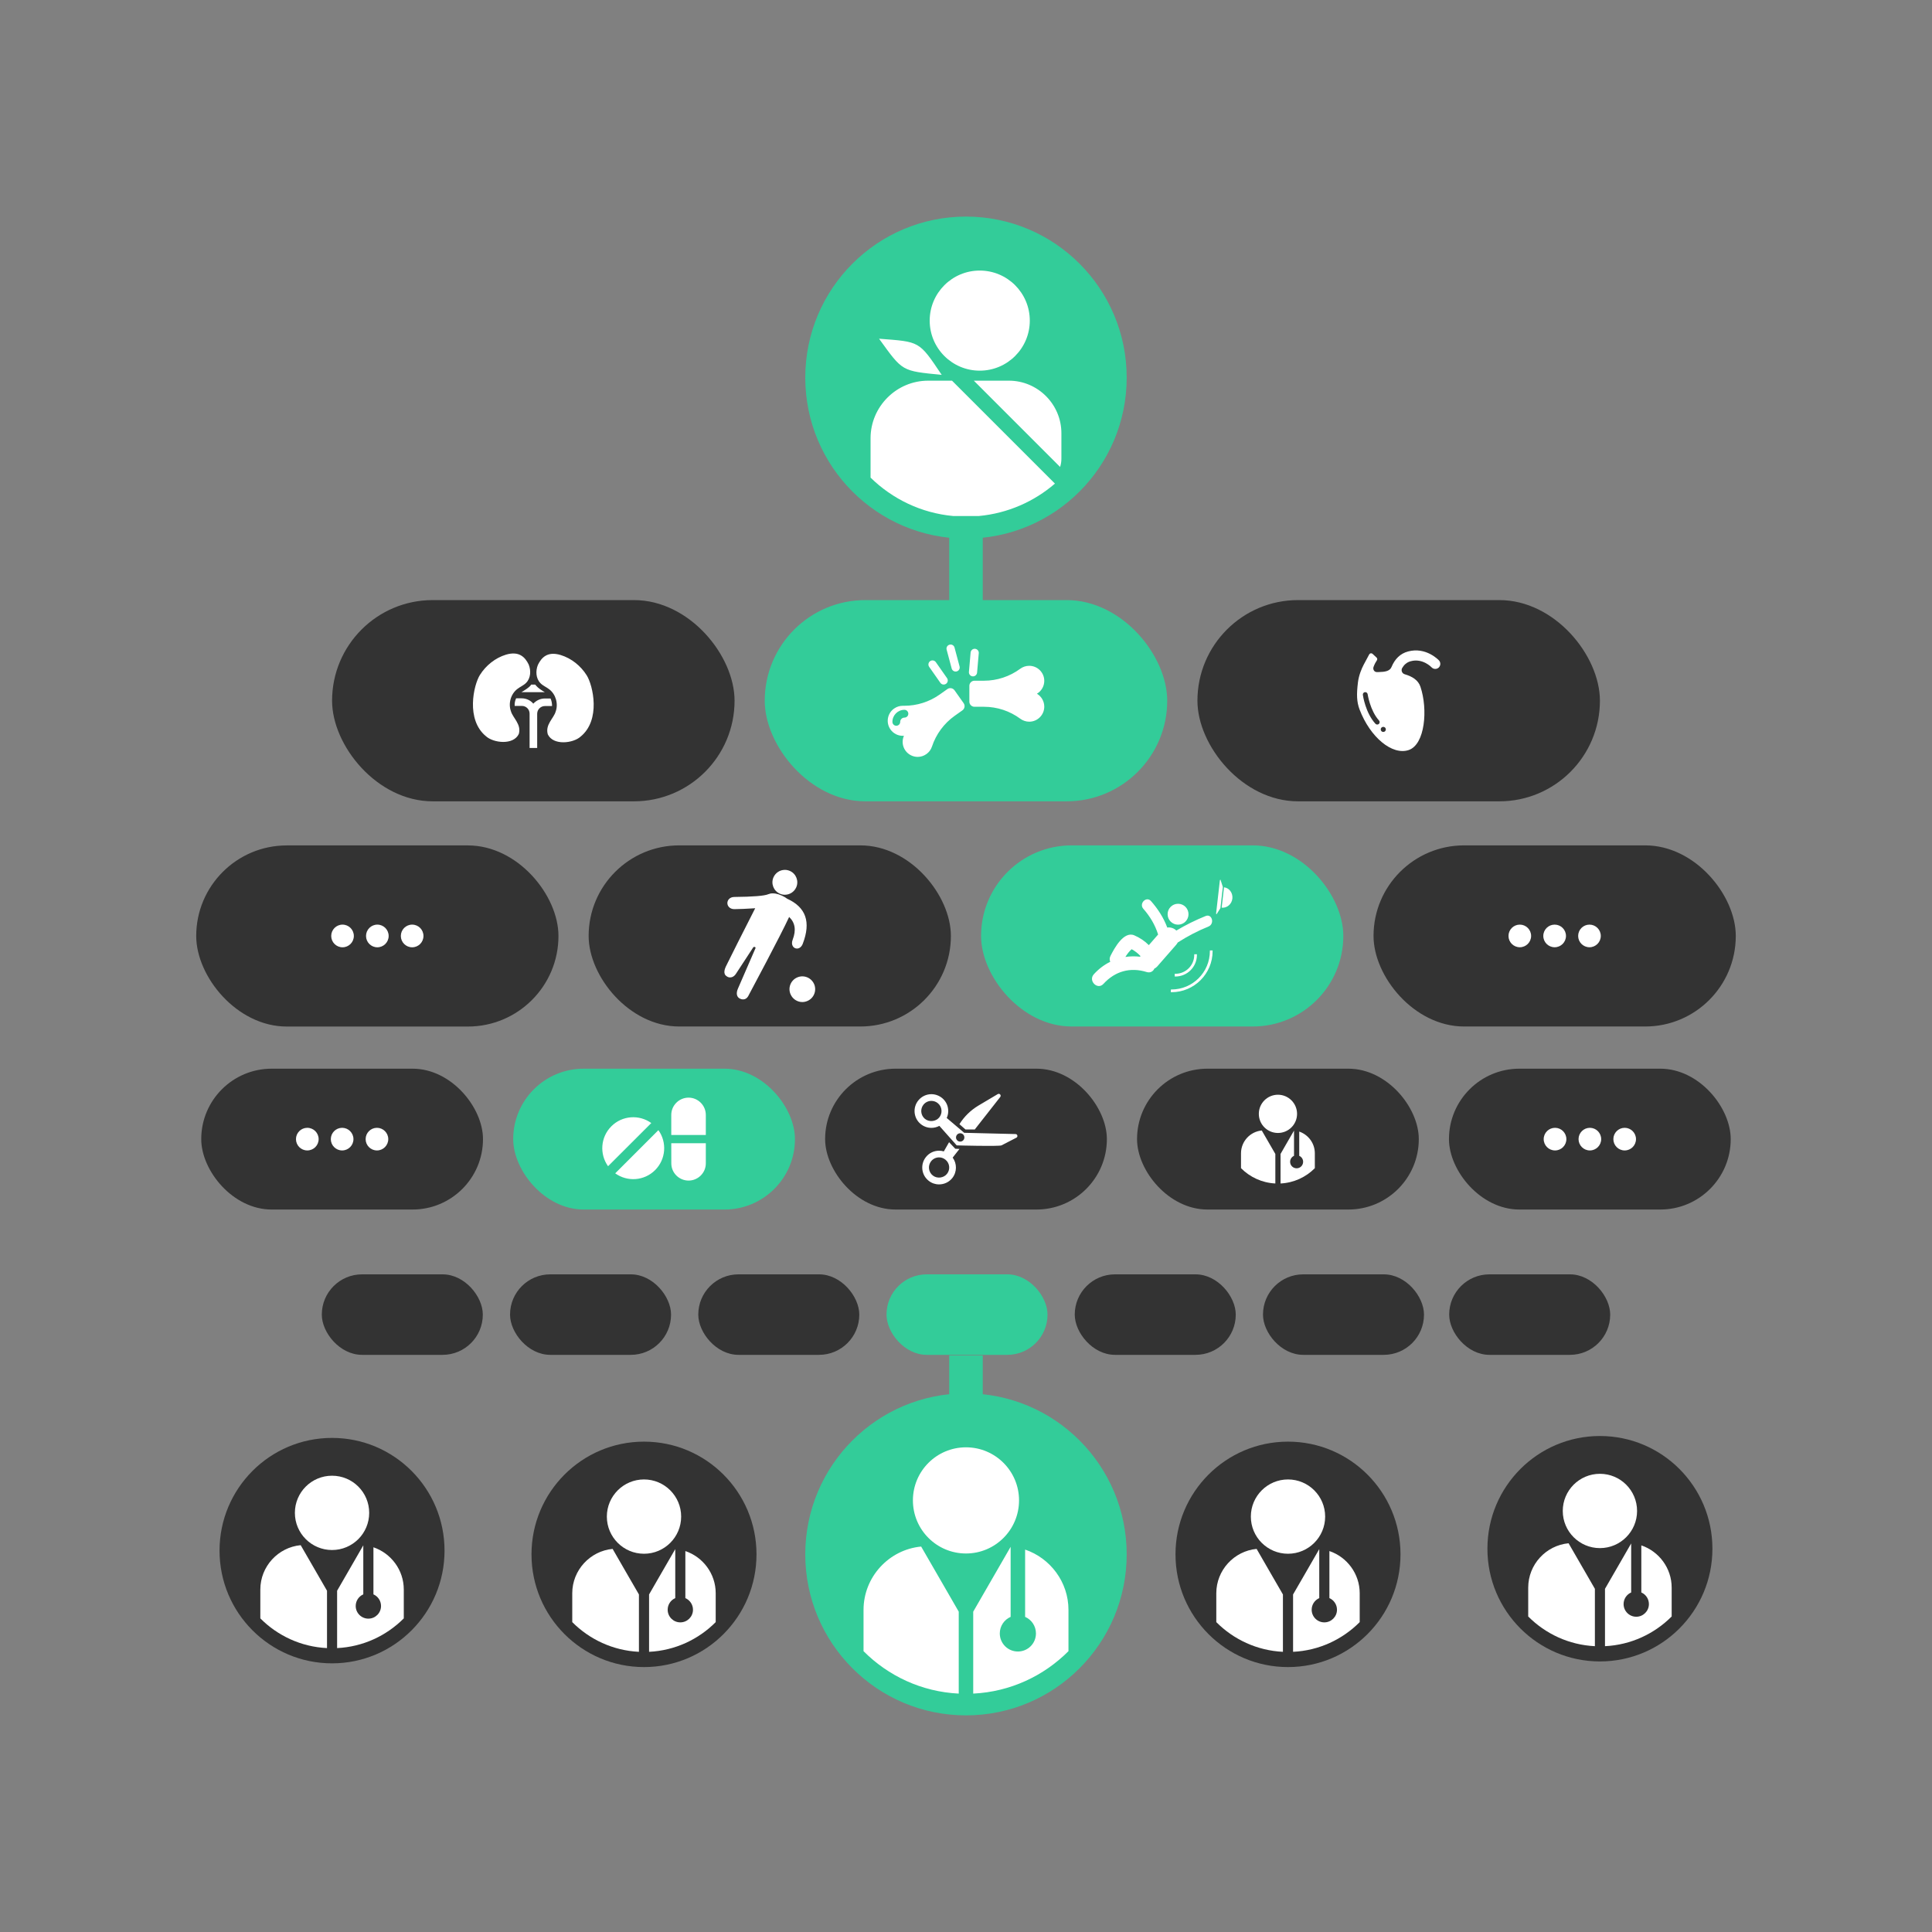 <?xml version="1.0" encoding="UTF-8"?>
<!DOCTYPE svg PUBLIC "-//W3C//DTD SVG 1.1//EN" "http://www.w3.org/Graphics/SVG/1.1/DTD/svg11.dtd">
<!-- Creator: CorelDRAW 2017 -->
<svg xmlns="http://www.w3.org/2000/svg" xml:space="preserve" width="480px" height="480px" version="1.1" style="shape-rendering:geometricPrecision; text-rendering:geometricPrecision; image-rendering:optimizeQuality; fill-rule:evenodd; clip-rule:evenodd"
viewBox="0 0 445.65 445.65"
 xmlns:xlink="http://www.w3.org/1999/xlink">
 <rect x="0" y="0" width="445.65" height="445.65" fill="#808080" stroke="none"/>
 <defs>
  <style type="text/css">
   <![CDATA[
    .str0 {stroke:#33CC99;stroke-width:7.74;stroke-miterlimit:2.613}
    .fil0 {fill:none}
    .fil1 {fill:#333333}
    .fil3 {fill:#33CC99}
    .fil2 {fill:white}
   ]]>
  </style>
 </defs>
 <g id="Layer_x0020_1">
  <rect class="fil0" width="445.65" height="445.65"/>
  <g id="_211749833296">
   <g>
    <ellipse class="fil1" cx="76.59" cy="357.68" rx="25.95" ry="26"/>
    <path class="fil2" d="M93.14 373.31c-3.98,3.99 -9.38,6.56 -15.38,6.85l0 -13.23 2.5 -4.33 3.54 -6.14 0 11.31c-1.03,0.45 -1.75,1.48 -1.75,2.68 0,1.61 1.31,2.92 2.92,2.92 1.62,0 2.92,-1.31 2.92,-2.92 0,-1.2 -0.72,-2.23 -1.75,-2.68l0 -10.86c4.06,1.38 7,5.23 7,9.74l0 6.66zm-16.55 -32.91c4.74,0 8.57,3.83 8.57,8.57 0,4.73 -3.83,8.57 -8.57,8.57 -4.73,0 -8.57,-3.84 -8.57,-8.57 0,-4.74 3.84,-8.57 8.57,-8.57zm-1.16 39.76c-6,-0.29 -11.41,-2.86 -15.38,-6.85l0 -6.66c0,-5.33 4.11,-9.74 9.31,-10.23l3.57 6.18 2.5 4.33 0 13.23z"/>
   </g>
   <g>
    <ellipse class="fil1" cx="148.55" cy="358.54" rx="25.95" ry="26"/>
    <path class="fil2" d="M165.09 374.17c-3.97,3.99 -9.38,6.56 -15.37,6.85l0 -13.23 2.49 -4.32 3.55 -6.14 0 11.3c-1.03,0.46 -1.75,1.48 -1.75,2.68 0,1.61 1.3,2.92 2.92,2.92 1.61,0 2.92,-1.31 2.92,-2.92 0,-1.2 -0.73,-2.22 -1.76,-2.68l0 -10.85c4.06,1.37 7,5.22 7,9.73l0 6.66zm-16.54 -32.91c4.73,0 8.57,3.84 8.57,8.57 0,4.73 -3.84,8.57 -8.57,8.57 -4.73,0 -8.57,-3.84 -8.57,-8.57 0,-4.73 3.84,-8.57 8.57,-8.57zm-1.17 39.76c-6,-0.29 -11.4,-2.86 -15.38,-6.85l0 -6.66c0,-5.32 4.11,-9.74 9.31,-10.23l3.57 6.19 2.5 4.32 0 13.23z"/>
   </g>
   <g>
    <ellipse class="fil1" cx="297.1" cy="358.54" rx="25.95" ry="26"/>
    <path class="fil2" d="M313.64 374.17c-3.97,3.99 -9.37,6.56 -15.37,6.85l0 -13.23 2.5 -4.32 3.54 -6.14 0 11.3c-1.03,0.46 -1.75,1.48 -1.75,2.68 0,1.61 1.31,2.92 2.92,2.92 1.61,0 2.92,-1.31 2.92,-2.92 0,-1.2 -0.72,-2.22 -1.75,-2.68l0 -10.85c4.05,1.37 6.99,5.22 6.99,9.73l0 6.66zm-16.54 -32.91c4.73,0 8.57,3.84 8.57,8.57 0,4.73 -3.84,8.57 -8.57,8.57 -4.73,0 -8.57,-3.84 -8.57,-8.57 0,-4.73 3.84,-8.57 8.57,-8.57zm-1.17 39.76c-6,-0.29 -11.4,-2.86 -15.37,-6.85l0 -6.66c0,-5.32 4.1,-9.74 9.3,-10.23l3.57 6.19 2.5 4.32 0 13.23z"/>
   </g>
   <g>
    <ellipse class="fil1" cx="369.05" cy="357.24" rx="25.95" ry="26"/>
    <path class="fil2" d="M385.6 372.87c-3.98,3.99 -9.38,6.56 -15.38,6.85l0 -13.23 2.5 -4.33 3.54 -6.14 0 11.31c-1.03,0.45 -1.75,1.48 -1.75,2.68 0,1.61 1.31,2.92 2.92,2.92 1.61,0 2.92,-1.31 2.92,-2.92 0,-1.2 -0.72,-2.23 -1.75,-2.68l0 -10.86c4.06,1.38 7,5.23 7,9.74l0 6.66zm-16.55 -32.91c4.73,0 8.57,3.83 8.57,8.57 0,4.73 -3.84,8.57 -8.57,8.57 -4.73,0 -8.57,-3.84 -8.57,-8.57 0,-4.74 3.84,-8.57 8.57,-8.57zm-1.16 39.76c-6,-0.29 -11.41,-2.86 -15.38,-6.85l0 -6.66c0,-5.33 4.1,-9.74 9.31,-10.23l3.57 6.18 2.5 4.33 0 13.23z"/>
   </g>
   <g>
    <ellipse class="fil3" cx="222.82" cy="358.54" rx="37.07" ry="37.14"/>
    <path class="fil2" d="M246.46 380.87c-5.68,5.7 -13.4,9.37 -21.97,9.79l0 -18.9 3.57 -6.19 5.06 -8.77 0 16.16c-1.47,0.64 -2.5,2.11 -2.5,3.82 0,2.31 1.87,4.17 4.17,4.17 2.31,0 4.17,-1.86 4.17,-4.17 0,-1.71 -1.03,-3.18 -2.5,-3.82l0 -15.52c5.8,1.97 10,7.48 10,13.91l0 9.52zm-23.64 -47.02c6.76,0 12.24,5.48 12.24,12.24 0,6.76 -5.48,12.25 -12.24,12.25 -6.76,0 -12.24,-5.49 -12.24,-12.25 0,-6.76 5.48,-12.24 12.24,-12.24zm-1.67 56.81c-8.57,-0.42 -16.29,-4.09 -21.96,-9.79l0 -9.52c0,-7.6 5.86,-13.91 13.29,-14.61l5.1 8.83 3.57 6.19 0 18.9z"/>
   </g>
   <g>
    <ellipse class="fil3" cx="222.82" cy="87.1" rx="37.07" ry="37.14"/>
    <path class="fil2" d="M243.34 111.55c-4.81,4.15 -10.89,6.86 -17.57,7.48l-5.89 0c-7.4,-0.68 -14.05,-3.94 -19.07,-8.86l0 -4.43 0 -4.65c0,-7.3 5.98,-13.28 13.28,-13.28l5.51 0 17.93 17.93 0.14 0.14 5.67 5.67zm-17.35 -49.14c6.38,0 11.55,5.17 11.55,11.55 0,6.37 -5.17,11.54 -11.55,11.54 -6.37,0 -11.54,-5.17 -11.54,-11.54 0,-6.38 5.17,-11.55 11.54,-11.55zm-23.22 15.72c9.45,0.74 9.14,0.42 14.45,8.34 -9.34,-0.93 -8.95,-0.75 -14.45,-8.34zm21.86 9.68l8.09 0c6.66,0 12.11,5.45 12.11,12.12l0 5.86c0,0.67 -0.1,1.32 -0.3,1.92l-19.9 -19.9z"/>
   </g>
   <rect class="fil1" x="76.6" y="138.42" width="92.84" height="46.42" rx="23.21" ry="23.21"/>
   <rect class="fil3" x="176.4" y="138.42" width="92.84" height="46.42" rx="23.21" ry="23.21"/>
   <rect class="fil1" x="276.21" y="138.42" width="92.84" height="46.42" rx="23.21" ry="23.21"/>
   <rect class="fil1" x="45.26" y="195.01" width="83.56" height="41.78" rx="20.89" ry="20.89"/>
   <rect class="fil1" x="135.78" y="195" width="83.56" height="41.78" rx="20.89" ry="20.89"/>
   <rect class="fil3" x="226.3" y="195" width="83.56" height="41.78" rx="20.89" ry="20.89"/>
   <rect class="fil1" x="316.83" y="195" width="83.56" height="41.78" rx="20.89" ry="20.89"/>
   <rect class="fil1" x="46.42" y="246.51" width="64.99" height="32.49" rx="16.25" ry="16.25"/>
   <rect class="fil1" x="74.23" y="293.95" width="37.14" height="18.57" rx="9.28" ry="9.28"/>
   <rect class="fil1" x="117.65" y="293.95" width="37.14" height="18.57" rx="9.28" ry="9.28"/>
   <rect class="fil1" x="161.07" y="293.95" width="37.14" height="18.57" rx="9.28" ry="9.28"/>
   <rect class="fil3" x="204.49" y="293.95" width="37.14" height="18.57" rx="9.28" ry="9.28"/>
   <rect class="fil1" x="247.91" y="293.95" width="37.14" height="18.57" rx="9.28" ry="9.28"/>
   <rect class="fil1" x="291.33" y="293.95" width="37.14" height="18.57" rx="9.28" ry="9.28"/>
   <rect class="fil1" x="334.28" y="293.95" width="37.14" height="18.57" rx="9.28" ry="9.28"/>
   <rect class="fil3" x="118.38" y="246.51" width="64.99" height="32.49" rx="16.25" ry="16.25"/>
   <rect class="fil1" x="190.33" y="246.51" width="64.99" height="32.49" rx="16.25" ry="16.25"/>
   <rect class="fil1" x="262.28" y="246.51" width="64.99" height="32.49" rx="16.25" ry="16.25"/>
   <rect class="fil1" x="334.23" y="246.51" width="64.99" height="32.49" rx="16.25" ry="16.25"/>
   <path class="fil2" d="M141.02 259.8c2.51,-2.51 6.42,-2.76 9.21,-0.75l-9.97 9.96c-2,-2.79 -1.75,-6.7 0.76,-9.21zm21.79 3.91l0 4.63c0.01,2.19 -1.79,3.98 -3.98,3.98l0 0c-2.19,0 -3.99,-1.79 -3.98,-3.98l-0.01 -4.63 7.97 0zm-3.98 -10.52l0 0c2.19,0 3.98,1.8 3.98,3.99l0 4.63 -7.97 0 0 -4.63c0,-2.2 1.8,-3.99 3.99,-3.99zm-6.96 7.5c2.01,2.79 1.75,6.7 -0.75,9.21 -2.51,2.51 -6.42,2.76 -9.21,0.75l9.96 -9.96z"/>
   <line class="fil0 str0" x1="222.82" y1="321.92" x2="222.82" y2= "312.65" />
   <line class="fil0 str0" x1="222.82" y1="143.22" x2="222.82" y2= "122.76" />
   <g>
    <path class="fil2" d="M271.67 217.4c2.25,-1.44 4.61,-2.68 7.09,-3.68 1.48,-0.61 0.83,-3.04 -0.67,-2.42 -2.34,0.95 -4.59,2.06 -6.75,3.35 -0.01,-0.01 -0.03,-0.03 -0.05,-0.05 -0.52,-0.51 -1.31,-0.75 -2.04,-0.65 -0.84,-2.25 -2.14,-4.27 -3.75,-6.1 -1.07,-1.22 -2.84,0.57 -1.77,1.78 1.54,1.75 2.72,3.72 3.41,5.93 -0.71,0.82 -1.42,1.63 -2.14,2.45 -0.95,-0.95 -2.08,-1.71 -3.36,-2.26 -2.44,-1.04 -4.62,3.03 -5.49,4.75 -0.25,0.49 -0.23,0.96 -0.05,1.35 -1.39,0.69 -2.67,1.65 -3.79,2.88 -1.36,1.5 0.86,3.72 2.22,2.22 2.67,-2.93 6.19,-3.91 9.98,-2.73 0.85,0.26 1.49,-0.17 1.77,-0.8 0.24,-0.11 0.46,-0.27 0.64,-0.47 1.46,-1.67 2.94,-3.34 4.39,-5.02 0.14,-0.17 0.26,-0.35 0.36,-0.53zm-8.67 3.29c-1.16,-0.14 -2.3,-0.12 -3.41,0.05 0.4,-0.66 0.86,-1.27 1.44,-1.79 0.77,0.42 1.44,0.94 2.02,1.56 -0.02,0.06 -0.04,0.12 -0.05,0.18z"/>
    <circle class="fil2" cx="271.74" cy="210.88" r="2.41"/>
    <path class="fil2" d="M282.34 204.67l-0.54 4.7c1.21,0.13 2.32,-0.8 2.47,-2.1 0.14,-1.29 -0.72,-2.46 -1.93,-2.6z"/>
    <path class="fil2" d="M281.53 202.92c-0.07,-0.01 -0.14,0.08 -0.15,0.19l-0.86 7.56c-0.01,0.12 0.03,0.21 0.1,0.22l0.89 -1.41 0.56 -4.88 -0.54 -1.68z"/>
    <path class="fil2" d="M271.13 224.62l-0.16 0 0 0.63 0.16 0c2.74,0 4.96,-2.23 4.96,-4.97l0 -0.16 -0.62 0 0 0.16c0,2.4 -1.95,4.34 -4.34,4.34z"/>
    <path class="fil2" d="M279.08 219.39c0,4.88 -3.97,8.85 -8.85,8.85l-0.15 0 0 0.63 0.15 0c5.23,0 9.48,-4.25 9.48,-9.48l0 -0.15 -0.63 0 0 0.15z"/>
   </g>
   <g>
    <g>
     <path class="fil2" d="M187.76 226.93c-0.48,-1.04 -1.54,-1.72 -2.69,-1.72 -0.43,0 -0.85,0.1 -1.24,0.28 -0.72,0.33 -1.26,0.92 -1.54,1.66 -0.27,0.75 -0.24,1.55 0.1,2.27 0.48,1.04 1.53,1.72 2.68,1.72 0.43,0 0.85,-0.1 1.24,-0.28 0.72,-0.33 1.27,-0.92 1.54,-1.67 0.27,-0.74 0.24,-1.54 -0.09,-2.26z"/>
    </g>
    <g>
     <path class="fil2" d="M179.88 206.14c0.37,0.17 0.76,0.25 1.16,0.25l0 0c1.13,0 2.16,-0.67 2.62,-1.7 0.65,-1.45 -0.01,-3.15 -1.45,-3.79 -0.37,-0.16 -0.76,-0.25 -1.16,-0.25 -1.14,0 -2.17,0.67 -2.63,1.71 -0.64,1.44 0.01,3.14 1.46,3.78z"/>
    </g>
    <g>
     <path class="fil2" d="M182.84 216.77c-0.23,0.59 -0.2,1.13 0.07,1.54 0.22,0.31 0.55,0.49 0.92,0.49 0.57,0 1.08,-0.41 1.34,-1.1 1.93,-5.02 0.75,-8.42 -3.61,-10.4 -0.15,-0.12 -0.31,-0.22 -0.48,-0.33 -1.02,-0.6 -1.98,-0.9 -2.87,-0.9 -0.15,0 -0.28,0.01 -0.44,0.03l-0.54 0.16c-0.89,0.39 -3.53,0.6 -7.85,0.64 -1.05,0.01 -1.6,0.72 -1.6,1.42 0.01,0.69 0.56,1.39 1.61,1.39 1.38,-0.01 2.79,-0.09 4.15,-0.17l0.66 -0.04 -3.97 7.83 -2.81 5.63c-0.18,0.42 -0.75,1.69 0.23,2.24 0.01,0.01 0.02,0.01 0.03,0.02l-0.03 0.06 0.05 -0.04c0.17,0.14 0.47,0.22 0.71,0.22 0.4,0 0.99,-0.18 1.48,-1.04l3.82 -5.84c0,0 0.1,-0.17 0.26,-0.17 0.05,0 0.1,0.01 0.15,0.03 0.08,0.03 0.13,0.08 0.15,0.13 0.03,0.08 -0.01,0.19 -0.02,0.19l-4.03 9.28c-0.48,1.09 -0.29,1.98 0.5,2.33 0.23,0.11 0.46,0.16 0.68,0.16 0.4,0 0.95,-0.18 1.32,-1.01 0.07,-0.14 7.39,-13.81 9.31,-18.01 1.39,1.33 1.66,3.05 0.81,5.26z"/>
    </g>
   </g>
   <path class="fil2" d="M331.92 152.33c-0.12,-0.13 -3.03,-3.16 -7.12,-2.06 -1.81,0.48 -3.06,1.74 -3.83,3.6 -0.4,0.97 -1.58,1.12 -2.9,1.15 -0.37,0 -0.73,0.07 -1,-0.18 -0.27,-0.25 -0.37,-0.63 -0.25,-0.98 0.25,-0.7 0.56,-1.22 0.78,-1.54 0.14,-0.2 0.11,-0.48 -0.08,-0.65l-0.52 -0.48 -0.39 -0.37c-0.12,-0.1 -0.27,-0.15 -0.42,-0.12 -0.15,0.02 -0.28,0.11 -0.36,0.25 -0.39,0.7 -1.01,1.87 -1.28,2.39 -0.49,0.94 -1.11,2.43 -1.31,4.01 -0.35,2.83 -0.3,4.52 0.37,6.31 2.44,6.4 7.53,10.62 11.32,9.35 3.79,-1.27 4.47,-9.41 2.72,-14.6 -0.51,-1.51 -1.83,-2.36 -3.64,-2.89 -0.28,-0.09 -0.52,-0.29 -0.63,-0.57 -0.11,-0.28 -0.09,-0.59 0.05,-0.85 0.41,-0.72 1.03,-1.33 1.98,-1.58 2.72,-0.74 4.73,1.32 4.81,1.41 0.44,0.47 1.18,0.49 1.65,0.05 0.46,-0.44 0.49,-1.18 0.05,-1.65zm-13.86 14.66c-0.11,0.09 -0.24,0.14 -0.38,0.14 -0.15,0 -0.3,-0.06 -0.41,-0.18 -2.3,-2.52 -2.88,-6.49 -2.9,-6.66 -0.05,-0.31 0.16,-0.59 0.47,-0.63 0.3,-0.05 0.59,0.17 0.63,0.47 0.01,0.04 0.57,3.81 2.63,6.07 0.2,0.23 0.19,0.58 -0.04,0.79zm1.02 1.85c-0.33,0 -0.59,-0.26 -0.59,-0.59 0,-0.33 0.26,-0.59 0.59,-0.59 0.32,0 0.59,0.26 0.59,0.59 0,0.33 -0.27,0.59 -0.59,0.59z"/>
   <path class="fil2" d="M135.33 155.77c-1.37,-2.19 -3.54,-3.93 -6.01,-4.68 -3.08,-0.92 -4.43,0.62 -5.24,2.27 -0.57,1.4 -0.48,3.14 0.58,4.22 0.57,0.6 1.39,0.91 2.03,1.42 1.52,1.15 2.14,3.36 1.48,5.15 -0.44,1.55 -2.46,3 -1.81,5.24 1.26,2.64 5.84,2.06 7.53,0.55 4.76,-3.83 2.9,-11.85 1.44,-14.17zm-8.33 5.35l-1.32 0c-1.06,0 -1.99,0.47 -2.66,1.19 -0.64,-0.75 -1.61,-1.23 -2.67,-1.23l-1.3 0c-0.25,0.55 -0.38,1.15 -0.33,1.75l1.65 0c1,0 1.79,0.79 1.79,1.79l0 0.04 0 7.83 0 0.04 1.75 0 0 -0.04 0 -7.84c0,-0.99 0.8,-1.79 1.79,-1.79l1.64 0c0.01,-0.59 -0.1,-1.19 -0.34,-1.74zm-3.54 -3.21l-0.93 0c-0.33,0.66 -2.1,1.66 -2.25,1.75l5.39 0c-1.63,-0.91 -2.09,-1.59 -2.21,-1.75zm-12.76 -2.22c1.38,-2.19 3.54,-3.93 6.01,-4.68 3.08,-0.91 4.43,0.62 5.24,2.27 0.57,1.4 0.48,3.14 -0.58,4.22 -0.57,0.6 -1.39,0.91 -2.03,1.42 -1.52,1.15 -2.14,3.36 -1.48,5.15 0.44,1.55 2.46,3 1.81,5.24 -1.26,2.64 -5.84,2.06 -7.53,0.55 -4.75,-3.83 -2.89,-11.85 -1.44,-14.17z"/>
   <path class="fil2" d="M222.28 162.2l-2.1 -2.97c-0.23,-0.33 -0.6,-0.5 -0.97,-0.5 -0.24,0 -0.47,0.07 -0.68,0.22l-1.78 1.26c-2.4,1.69 -5.24,2.59 -8.17,2.59 -0.09,0 -0.19,0 -0.28,0 -0.02,0 -0.04,0 -0.06,0 -0.7,0 -1.39,0.21 -2,0.64 -1.57,1.1 -1.94,3.27 -0.83,4.83 0.68,0.96 1.75,1.46 2.83,1.46 0.09,0 0.18,0 0.27,-0.01 -0.48,1.08 -0.39,2.38 0.34,3.41 0.68,0.95 1.75,1.46 2.83,1.46 0.7,0 1.39,-0.21 2,-0.64 0.63,-0.44 1.07,-1.06 1.29,-1.73 0.95,-2.87 2.79,-5.36 5.25,-7.11l1.78 -1.26c0.53,-0.38 0.66,-1.12 0.28,-1.65zm-7.72 -9.7l0 0c0.42,-0.29 1.01,-0.19 1.31,0.24l2.58 3.68c0.3,0.42 0.19,1.02 -0.23,1.31l0 0c-0.43,0.3 -1.02,0.2 -1.31,-0.23l-2.58 -3.68c-0.3,-0.43 -0.2,-1.02 0.23,-1.32zm10.35 -2.84l0 0c0.52,0.04 0.91,0.5 0.86,1.02l-0.39 4.48c-0.05,0.51 -0.51,0.9 -1.02,0.85l0 0c-0.52,-0.04 -0.9,-0.5 -0.86,-1.02l0.39 -4.48c0.05,-0.51 0.51,-0.9 1.02,-0.85zm-5.88 -0.95l0 0c0.5,-0.14 1.02,0.16 1.15,0.66l1.16 4.35c0.14,0.5 -0.16,1.02 -0.66,1.15l0 0c-0.5,0.14 -1.02,-0.16 -1.16,-0.67l-1.16 -4.34c-0.14,-0.5 0.16,-1.02 0.67,-1.15zm21.85 14.29c0,-1.27 -0.68,-2.37 -1.69,-2.98 1.01,-0.6 1.69,-1.71 1.69,-2.97 0,-1.92 -1.56,-3.47 -3.47,-3.47 -0.77,0 -1.48,0.25 -2.06,0.67 -2.43,1.8 -5.37,2.77 -8.38,2.77l-2.19 0c-0.65,0 -1.18,0.53 -1.18,1.18l0 3.65c0,0.65 0.53,1.18 1.18,1.18l2.19 0c3.02,0 5.95,0.96 8.38,2.76 0.58,0.42 1.29,0.68 2.06,0.68 1.91,0 3.47,-1.56 3.47,-3.47zm-32.26 2.53c-0.53,0 -0.97,0.44 -0.97,0.98 0,0.49 -0.4,0.9 -0.9,0.9 -0.5,0 -0.9,-0.41 -0.9,-0.9 0,-1.53 1.25,-2.78 2.77,-2.78 0.5,0 0.9,0.41 0.9,0.9 0,0.5 -0.4,0.9 -0.9,0.9z"/>
   <path class="fil2" d="M79.01 213.28c1.44,0 2.61,1.17 2.61,2.62 0,1.44 -1.17,2.61 -2.61,2.61 -1.44,0 -2.61,-1.17 -2.61,-2.61 0,-1.45 1.17,-2.62 2.61,-2.62zm16.06 0c1.45,0 2.61,1.17 2.61,2.62 0,1.44 -1.16,2.61 -2.61,2.61 -1.44,0 -2.61,-1.17 -2.61,-2.61 0,-1.45 1.17,-2.62 2.61,-2.62zm-8.03 0c1.44,0 2.61,1.17 2.61,2.62 0,1.44 -1.17,2.61 -2.61,2.61 -1.44,0 -2.61,-1.17 -2.61,-2.61 0,-1.45 1.17,-2.62 2.61,-2.62z"/>
   <path class="fil2" d="M70.88 260.15c1.45,0 2.62,1.17 2.62,2.61 0,1.44 -1.17,2.61 -2.62,2.61 -1.44,0 -2.61,-1.17 -2.61,-2.61 0,-1.44 1.17,-2.61 2.61,-2.61zm16.07 0c1.44,0 2.61,1.17 2.61,2.61 0,1.44 -1.17,2.61 -2.61,2.61 -1.44,0 -2.61,-1.17 -2.61,-2.61 0,-1.44 1.17,-2.61 2.61,-2.61zm-8.03 0c1.44,0 2.61,1.17 2.61,2.61 0,1.44 -1.17,2.61 -2.61,2.61 -1.44,0 -2.61,-1.17 -2.61,-2.61 0,-1.44 1.17,-2.61 2.61,-2.61z"/>
   <path class="fil2" d="M358.7 260.15c1.44,0 2.61,1.17 2.61,2.61 0,1.44 -1.17,2.61 -2.61,2.61 -1.45,0 -2.62,-1.17 -2.62,-2.61 0,-1.44 1.17,-2.61 2.62,-2.61zm16.06 0c1.44,0 2.61,1.17 2.61,2.61 0,1.44 -1.17,2.61 -2.61,2.61 -1.44,0 -2.61,-1.17 -2.61,-2.61 0,-1.44 1.17,-2.61 2.61,-2.61zm-8.03 0c1.44,0 2.61,1.17 2.61,2.61 0,1.44 -1.17,2.61 -2.61,2.61 -1.44,0 -2.61,-1.17 -2.61,-2.61 0,-1.44 1.17,-2.61 2.61,-2.61z"/>
   <path class="fil2" d="M350.57 213.28c1.44,0 2.61,1.17 2.61,2.61 0,1.44 -1.17,2.61 -2.61,2.61 -1.44,0 -2.61,-1.17 -2.61,-2.61 0,-1.44 1.17,-2.61 2.61,-2.61zm16.07 0c1.44,0 2.61,1.17 2.61,2.61 0,1.44 -1.17,2.61 -2.61,2.61 -1.44,0 -2.61,-1.17 -2.61,-2.61 0,-1.44 1.17,-2.61 2.61,-2.61zm-8.03 0c1.44,0 2.61,1.17 2.61,2.61 0,1.44 -1.17,2.61 -2.61,2.61 -1.45,0 -2.62,-1.17 -2.62,-2.61 0,-1.44 1.17,-2.61 2.62,-2.61z"/>
   <path class="fil2" d="M303.29 269.46c-2.04,2.06 -4.83,3.38 -7.91,3.53l0 -6.81 1.28 -2.23 1.83 -3.16 0 5.82c-0.53,0.24 -0.9,0.76 -0.9,1.38 0,0.83 0.67,1.5 1.5,1.5 0.83,0 1.5,-0.67 1.5,-1.5 0,-0.62 -0.37,-1.14 -0.9,-1.38l0 -5.59c2.09,0.71 3.6,2.69 3.6,5.01l0 3.43zm-8.51 -16.94c2.43,0 4.41,1.98 4.41,4.41 0,2.44 -1.98,4.41 -4.41,4.41 -2.44,0 -4.41,-1.97 -4.41,-4.41 0,-2.43 1.97,-4.41 4.41,-4.41zm-0.6 20.47c-3.09,-0.15 -5.87,-1.47 -7.92,-3.53l0 -3.43c0,-2.74 2.11,-5.01 4.79,-5.26l1.84 3.18 1.29 2.23 0 6.81z"/>
   <path class="fil2" d="M224.84 260.54l5.88 -7.5c0.14,-0.17 0.13,-0.41 -0.01,-0.58 -0.14,-0.16 -0.38,-0.2 -0.57,-0.08l-4.43 2.63c-1.79,1.07 -3.3,2.54 -4.4,4.3l1.39 1.22 2.14 0.01 0 0zm9.84 1.43c-0.03,-0.22 -0.21,-0.38 -0.43,-0.38l-11.82 -0.29 -0.02 0 -4.03 -3.42c0.28,-0.6 0.39,-1.26 0.33,-1.94 -0.08,-1.03 -0.57,-1.97 -1.37,-2.64 -0.7,-0.58 -1.59,-0.91 -2.5,-0.91 -1.15,0 -2.23,0.51 -2.97,1.39 -1.38,1.64 -1.17,4.1 0.47,5.47 0.7,0.59 1.59,0.91 2.5,0.91 0.65,0 1.28,-0.16 1.84,-0.46l0 0 4 4.5c0.37,0.02 9.78,0.26 10.33,0l3.38 -1.74c0.2,-0.07 0.33,-0.28 0.29,-0.49zm-18.05 -4.18c-0.79,0.94 -2.34,1.08 -3.3,0.28 -0.98,-0.83 -1.11,-2.31 -0.28,-3.3 0.45,-0.53 1.1,-0.83 1.79,-0.83 0.55,0 1.09,0.19 1.51,0.55 0.48,0.4 0.77,0.96 0.82,1.59 0.06,0.62 -0.14,1.23 -0.54,1.71zm5.63 5.15c-0.3,0.41 -0.87,0.51 -1.3,0.24l0 0c-0.02,-0.01 -0.03,-0.02 -0.05,-0.03 -0.16,-0.12 -0.27,-0.29 -0.34,-0.46 -0.09,-0.29 -0.06,-0.63 0.14,-0.89 0.31,-0.43 0.92,-0.52 1.35,-0.21 0,0.01 0,0 0.01,0.01 0.21,0.16 0.34,0.4 0.37,0.64 0.03,0.24 -0.02,0.49 -0.18,0.7zm-1.91 2.04l-1.43 -1.51 -1.21 2.12c-0.35,-0.11 -0.72,-0.16 -1.09,-0.16 -1.21,0 -2.32,0.54 -3.06,1.49 -1.32,1.68 -1.03,4.13 0.66,5.45 0.69,0.55 1.52,0.83 2.39,0.83 1.21,0 2.32,-0.54 3.07,-1.48 1.09,-1.4 1.08,-3.33 0.07,-4.7l1.57 -2 -0.97 -0.04zm-1.9 5.78c-0.77,0.98 -2.29,1.17 -3.28,0.39 -1.01,-0.79 -1.19,-2.27 -0.4,-3.28 0.45,-0.57 1.12,-0.9 1.85,-0.9 0.53,0 1.02,0.18 1.44,0.51 1.02,0.79 1.19,2.27 0.39,3.28z"/>
  </g>
 </g>
</svg>
